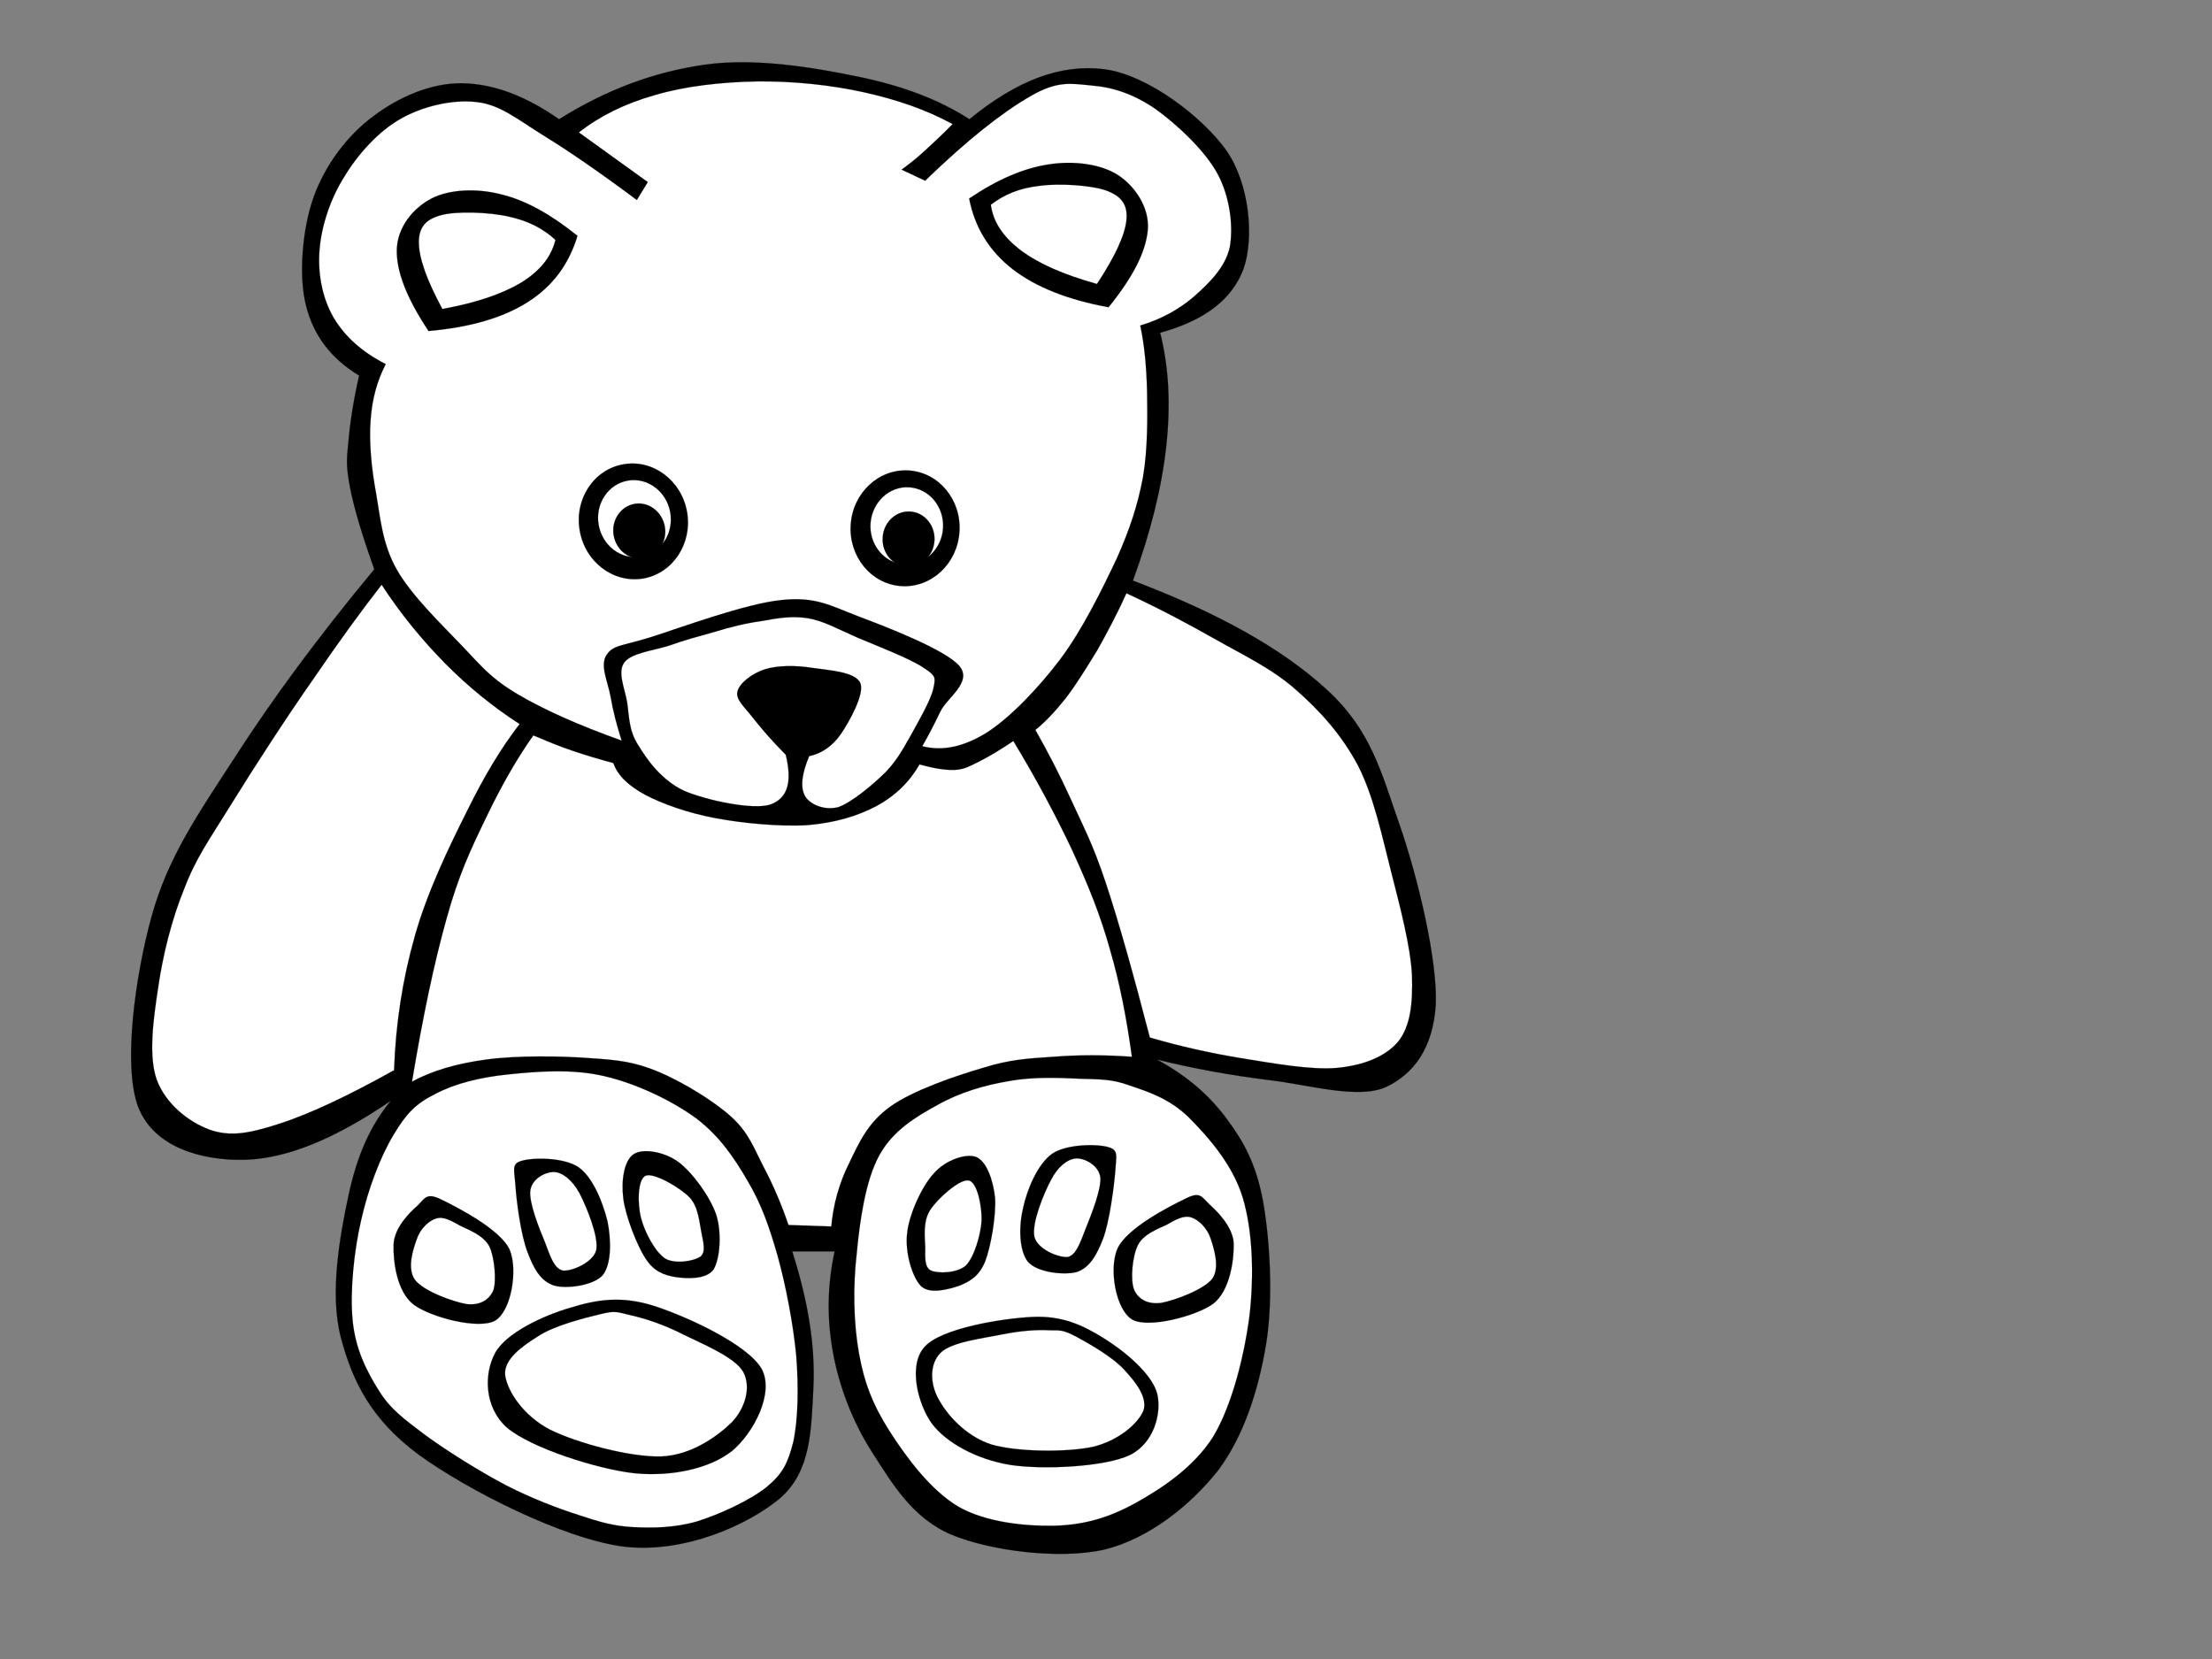 <?xml version="1.0"?><svg width="640" height="480" xmlns="http://www.w3.org/2000/svg">
 <rect width="100%" height="100%" fill="#808080" stroke="none"/>
 <g>
  <title>Layer 1</title>
  <switch>
   <g>
    <path stroke-width="0.036" stroke-miterlimit="10" stroke="#000000" fill-rule="evenodd" d="m161.754,34.501c-9.792,-6.84 -19.044,-10.26 -28.044,-10.404c-9.108,-0.144 -18.648,4.14 -25.848,9.648c-7.344,5.436 -13.788,14.004 -17.1,23.22c-3.276,9.18 -4.464,22.788 -2.196,31.536c2.16,8.64 7.272,15.264 15.336,20.16c-1.62,7.164 -2.592,13.392 -3.06,18.828c-0.576,5.436 -0.756,7.236 0.432,13.572c1.224,6.228 3.564,13.968 7.02,23.652c-16.308,19.656 -29.412,37.44 -40.284,54.324c-10.908,16.775 -19.404,29.016 -24.12,46.008c-4.716,17.028 -8.424,43.2 -3.924,55.188c4.536,11.736 18.324,15.553 30.672,15.337c12.348,-0.324 26.136,-5.977 42.48,-17.101c-5.832,6.948 -9.828,15.804 -12.276,27.396c-2.484,11.556 -5.58,28.476 -2.196,41.184c3.312,12.528 8.676,23.544 22.356,33.732c13.86,10.115 41.868,24.479 59.58,26.712c17.496,2.016 35.82,-6.265 45.108,-14.004c9.071,-7.885 9,-19.944 9.647,-32.005c0.576,-12.096 -1.512,-24.911 -6.12,-39.42l12.276,0c-2.16,9.864 -2.268,19.549 -0.468,29.341c1.8,9.827 5.651,19.979 11.412,28.943c5.688,8.82 11.483,18.828 22.788,23.652c11.34,4.716 31.14,7.271 44.243,4.355c12.925,-3.168 24.841,-12.743 32.832,-22.752c7.668,-10.151 11.881,-23.724 14.04,-36.827c2.124,-13.213 1.044,-30.133 -0.899,-41.185c-2.052,-11.016 -5.652,-17.388 -10.8,-24.264c-5.221,-6.948 -11.736,-12.349 -19.944,-16.776c10.836,2.664 21.563,4.608 32.724,5.977c11.053,1.296 25.416,5.58 33.517,2.016c8.027,-3.78 13.68,-11.196 14.472,-23.904c0.54,-12.815 -5.184,-36.863 -10.512,-52.128c-5.364,-15.336 -8.208,-27.216 -21.024,-38.988c-13.032,-11.952 -31.355,-22.14 -56.088,-31.536c5.148,-14.076 8.316,-26.856 9.648,-38.88c1.296,-12.06 0.756,-22.824 -1.765,-32.832c12.924,-3.564 20.772,-9.648 24.084,-18.396c3.168,-8.928 1.836,-24.444 -4.824,-34.2c-6.911,-9.792 -22.896,-22.068 -35.46,-23.652c-12.6,-1.584 -25.271,3.24 -38.987,14.472c-8.676,-5.616 -19.152,-9.612 -32.004,-12.276c-13.032,-2.7 -30.061,-5.58 -44.676,-3.492c-14.58,2.089 -28.368,7.201 -42.048,15.769z" clip-rule="evenodd"/>
    <path stroke-width="0.036" stroke-miterlimit="10" stroke="#000000" fill-rule="evenodd" fill="#ffffff" d="m184.254,57.865c-10.512,-7.848 -19.368,-13.968 -27.144,-18.756c-7.704,-4.788 -12.42,-8.82 -19.152,-9.576c-6.912,-0.864 -15.624,1.188 -21.96,4.788c-6.444,3.6 -12.492,10.332 -16.344,16.74c-4.032,6.372 -6.66,14.256 -7.2,21.168c-0.576,6.768 0.756,13.932 3.996,19.548c3.204,5.472 8.208,10.044 15.156,13.572c-2.448,4.716 -3.96,9.972 -4.392,16.344c-0.468,6.264 0.252,13.824 1.62,21.168c1.26,7.236 1.764,14.508 5.976,21.96c4.248,7.452 12.816,15.732 18.756,21.924c5.724,5.976 8.172,9.288 15.948,13.968c7.776,4.608 17.712,9.036 30.348,13.572c-1.404,-4.428 -2.52,-8.64 -3.204,-12.78c-0.792,-4.212 -3.132,-9.072 -1.188,-11.952c1.872,-2.952 4.284,-2.556 12.78,-5.184c8.568,-2.736 27.684,-9.792 37.908,-10.764c9.9,-1.008 13.788,1.512 22.355,4.788c8.568,3.24 25.129,9.648 29.124,14.364c3.744,4.68 -3.672,9.108 -5.579,13.14c-1.872,3.924 -3.564,7.128 -5.221,10.008c5.904,1.512 12.061,0.18 18.756,-3.996c6.66,-4.284 14.832,-12.78 21.168,-21.168c6.408,-8.532 12.133,-20.232 16.345,-29.124c3.924,-8.856 6.084,-15.552 7.596,-23.544c1.404,-8.28 1.296,-17.316 1.188,-24.732c-0.181,-7.38 -0.792,-13.716 -1.98,-19.152c6.012,-1.8 11.196,-4.644 15.552,-8.388c4.356,-3.852 9.108,-8.46 10.368,-14.364c1.044,-6.012 0.036,-14.508 -3.563,-21.168c-3.673,-6.804 -11.881,-14.4 -17.965,-18.756c-6.264,-4.284 -12.203,-6.264 -18.359,-6.768c-6.12,-0.576 -9.937,-1.512 -17.964,3.168c-8.137,4.716 -18.108,12.564 -30.313,24.372l-6.804,-3.204c1.728,-1.26 3.996,-2.988 6.408,-5.184c2.376,-2.196 5.292,-4.86 8.352,-7.992c-7.596,-4.176 -16.056,-7.056 -25.523,-9.18c-9.648,-2.16 -20.952,-3.312 -31.141,-3.168c-10.332,0.18 -20.772,1.368 -29.52,3.96c-8.64,2.448 -15.912,6.048 -21.96,10.8l19.944,14.364c-1.044,1.728 -2.088,3.456 -3.168,5.184z" clip-rule="evenodd"/>
    <path stroke-width="0.036" stroke-miterlimit="10" stroke="#000000" fill-rule="evenodd" d="m167.082,68.233c-7.668,-6.156 -14.796,-10.188 -21.924,-11.952c-7.236,-1.908 -15.228,-1.512 -20.376,1.188c-5.22,2.736 -9.792,8.208 -9.972,14.76c-0.144,6.408 2.916,14.112 9.18,23.544c12.024,-1.08 21.456,-3.78 28.728,-8.388c7.236,-4.608 11.88,-10.944 14.364,-19.152z" clip-rule="evenodd"/>
    <path stroke-width="0.036" stroke-miterlimit="10" stroke="#000000" fill-rule="evenodd" fill="#ffffff" d="m160.71,69.421c-3.528,-3.312 -8.1,-5.616 -13.572,-6.768c-5.616,-1.296 -15.228,-1.62 -19.548,-0.396c-4.356,1.188 -6.444,3.384 -6.408,7.956c0.036,4.536 2.304,10.836 6.804,19.188c9.828,-1.8 17.136,-4.284 22.752,-7.596c5.472,-3.384 8.748,-7.416 9.972,-12.384l0,0z" clip-rule="evenodd"/>
    <path stroke-width="0.036" stroke-miterlimit="10" stroke="#000000" fill-rule="evenodd" d="m280.41,57.433c8.172,-5.508 15.696,-8.748 23.004,-9.864c7.236,-1.152 15.192,-0.108 20.124,3.132c4.716,3.096 9,9.144 8.568,15.624c-0.504,6.408 -4.248,13.788 -11.376,22.572c-11.916,-2.196 -20.988,-5.832 -27.792,-11.052c-6.732,-5.256 -10.908,-12.06 -12.528,-20.412z" clip-rule="evenodd"/>
    <path stroke-width="0.036" stroke-miterlimit="10" stroke="#000000" fill-rule="evenodd" fill="#ffffff" d="m286.674,59.233c3.889,-2.988 8.425,-4.86 14.148,-5.472c5.652,-0.792 15.191,-0.18 19.476,1.44c4.177,1.62 6.048,3.996 5.616,8.532c-0.504,4.5 -3.348,10.548 -8.532,18.432c-9.647,-2.7 -16.775,-5.832 -21.96,-9.684c-5.148,-3.888 -8.064,-8.208 -8.748,-13.248z" clip-rule="evenodd"/>
    <path stroke-width="0.036" stroke-miterlimit="10" stroke="#000000" fill-rule="evenodd" d="m167.73,153.481c1.548,9.144 9.756,15.336 18.36,13.896c8.568,-1.476 14.256,-10.08 12.708,-19.188c-1.584,-9.144 -9.792,-15.336 -18.36,-13.86c-8.604,1.44 -14.292,10.044 -12.708,19.152z" clip-rule="evenodd"/>
    <path stroke-width="0.036" stroke-miterlimit="10" stroke="#000000" fill-rule="evenodd" fill="#FFFFFF" d="m173.202,151.825c1.044,6.084 6.516,10.224 12.24,9.252c5.724,-0.972 9.54,-6.696 8.496,-12.78c-1.044,-6.084 -6.516,-10.224 -12.24,-9.252c-5.724,0.972 -9.54,6.696 -8.496,12.78z" clip-rule="evenodd"/>
    <path stroke-width="0.036" stroke-miterlimit="10" stroke="#000000" fill-rule="evenodd" d="m177.558,154.921c0.756,4.32 4.644,7.308 8.748,6.588c4.068,-0.684 6.804,-4.788 6.048,-9.108c-0.756,-4.356 -4.644,-7.308 -8.748,-6.624c-4.068,0.72 -6.804,4.788 -6.048,9.144z" clip-rule="evenodd"/>
    <path stroke-width="0.036" stroke-miterlimit="10" stroke="#000000" fill-rule="evenodd" d="m246.138,151.789c-0.611,9.252 5.94,17.208 14.616,17.784c8.676,0.576 16.236,-6.444 16.849,-15.696c0.611,-9.216 -5.94,-17.172 -14.616,-17.748c-8.713,-0.576 -16.237,6.444 -16.849,15.66z" clip-rule="evenodd"/>
    <path stroke-width="0.036" stroke-miterlimit="10" stroke="#000000" fill-rule="evenodd" fill="#FFFFFF" d="m251.862,151.465c-0.396,6.156 3.96,11.448 9.756,11.844c5.796,0.36 10.836,-4.32 11.232,-10.476c0.396,-6.156 -3.96,-11.448 -9.757,-11.844c-5.795,-0.396 -10.799,4.32 -11.231,10.476z" clip-rule="evenodd"/>
    <path stroke-width="0.036" stroke-miterlimit="10" stroke="#000000" fill-rule="evenodd" d="m255.391,155.461c-0.324,4.392 2.808,8.208 6.947,8.46c4.141,0.288 7.74,-3.06 8.028,-7.452c0.288,-4.392 -2.844,-8.208 -6.984,-8.46c-4.14,-0.288 -7.704,3.06 -7.991,7.452z" clip-rule="evenodd"/>
    <path stroke-width="0.036" stroke-miterlimit="10" stroke="#000000" fill-rule="evenodd" fill="#ffffff" d="m110.418,169.177c-6.12,7.848 -12.672,16.884 -19.944,27.54c-7.452,10.62 -17.244,25.704 -23.544,35.928c-6.228,10.08 -10.152,15.408 -13.572,24.335c-3.636,8.856 -6.264,19.404 -7.596,28.729c-1.404,9.216 -2.88,19.8 -0.396,26.748c2.556,6.876 9.144,12.132 15.192,14.364c5.76,2.052 11.016,1.296 19.944,-1.584c9,-2.881 19.944,-8.028 33.516,-15.589c0.468,-13.392 2.412,-26.1 5.976,-38.699c3.528,-12.672 9.972,-26.028 15.156,-36.324c5.112,-10.404 10.044,-18.504 15.192,-25.128c-7.812,-5.076 -14.868,-10.8 -21.564,-17.568c-6.696,-6.804 -12.816,-14.256 -18.36,-22.752z" clip-rule="evenodd"/>
    <path stroke-width="0.036" stroke-miterlimit="10" stroke="#000000" fill-rule="evenodd" fill="#ffffff" d="m119.202,312.961c5.832,-3.168 12.888,-5.256 21.564,-6.408c8.604,-1.188 21.492,-1.044 29.916,-0.396c8.352,0.54 12.96,1.08 19.944,3.996c6.876,2.916 16.02,8.424 21.168,13.176c4.968,4.607 6.408,9.071 9.18,14.364c2.736,5.22 5.076,10.655 7.164,16.739l12.385,0.433c0.576,-6.48 2.304,-12.601 5.184,-18.36c2.844,-5.904 5.4,-11.736 11.952,-16.38c6.516,-4.645 18.72,-8.82 26.748,-11.16c7.812,-2.448 13.176,-2.736 20.376,-3.204c7.271,-0.576 14.652,-0.576 22.716,0c-1.512,-10.979 -3.456,-21.168 -6.372,-31.14c-2.844,-10.116 -6.156,-18.216 -10.764,-28.332c-4.788,-10.152 -10.332,-20.592 -17.172,-31.896c-3.889,2.628 -7.164,4.572 -9.973,5.976c-2.808,1.368 -3.995,2.16 -6.768,2.376c-2.88,0.144 -6.3,-0.432 -10.404,-1.584c-2.88,5.04 -6.947,9.036 -12.348,11.988c-5.616,2.988 -12.096,4.896 -19.98,5.58c-7.884,0.504 -18.864,-0.54 -26.711,-2.016c-8.064,-1.512 -15.372,-4.14 -20.376,-6.768c-5.04,-2.772 -7.92,-5.652 -9.18,-9.18c-4.176,-1.116 -8.028,-2.268 -11.952,-3.6c-3.924,-1.332 -7.524,-2.844 -11.196,-4.392c-5.22,7.38 -9.684,15.444 -13.932,24.336c-4.248,8.819 -7.704,16.092 -11.196,28.764c-3.565,12.708 -6.841,28.224 -9.973,47.088l0,0z" clip-rule="evenodd"/>
    <path stroke-width="0.036" stroke-miterlimit="10" stroke="#000000" fill-rule="evenodd" fill="#ffffff" d="m325.914,171.661c-2.664,5.868 -5.508,11.232 -8.388,16.38c-3.097,5.076 -6.156,10.008 -9.181,13.968c-3.06,3.852 -5.939,6.912 -8.783,9.18c3.563,6.264 6.983,12.852 10.403,20.34c3.349,7.417 6.156,12.384 9.973,23.94c3.852,11.592 7.92,26.172 12.744,44.712c8.604,2.521 17.208,4.464 26.352,5.977c9.072,1.439 20.232,3.527 27.936,2.808c7.633,-0.756 13.86,-3.24 17.568,-7.596c3.564,-4.5 4.248,-11.017 3.996,-19.152c-0.396,-8.316 -3.42,-19.764 -6.012,-29.916c-2.628,-10.26 -5.04,-21.852 -9.576,-30.744c-4.716,-8.892 -10.98,-15.84 -17.964,-21.96c-7.021,-6.228 -15.336,-10.08 -23.544,-14.76c-8.316,-4.681 -16.596,-9.073 -25.524,-13.177z" clip-rule="evenodd"/>
    <path stroke-width="0.036" stroke-miterlimit="10" stroke="#000000" fill-rule="evenodd" fill="#ffffff" d="m167.406,438.349c-6.264,-2.016 -13.536,-4.788 -20.988,-8.604c-7.56,-3.96 -17.172,-9.973 -23.4,-14.544c-6.12,-4.645 -10.044,-7.416 -13.428,-12.889c-3.564,-5.688 -6.732,-11.916 -7.56,-20.195c-0.828,-8.316 0.36,-20.088 2.448,-29.053c2.016,-9.071 5.652,-18.611 9.396,-24.731c3.636,-6.12 6.372,-9 12.096,-11.844c5.652,-2.988 12.924,-4.824 21.276,-5.652c8.28,-0.864 18.432,-1.656 27.684,0.54c9.108,2.124 19.296,6.948 26.388,12.096c6.876,5.221 11.052,11.412 15.048,18.288c3.924,6.624 6.192,13.104 8.604,21.528c2.376,8.496 4.5,19.62 5.4,28.8c0.72,9.072 0.576,18.432 -0.828,25.021c-1.584,6.3 -3.06,9.252 -7.776,13.176c-4.752,3.815 -13.752,7.956 -20.196,9.936c-6.588,1.872 -12.816,1.908 -18.54,1.62c-5.832,-0.362 -9.468,-1.477 -15.624,-3.493z" clip-rule="evenodd"/>
    <path stroke-width="0.036" stroke-miterlimit="10" stroke="#000000" fill-rule="evenodd" d="m189.186,377.833c-9.396,-2.988 -16.488,-1.836 -24.192,0.54c-7.812,2.268 -18.684,7.308 -21.78,13.176c-3.168,5.868 -3.204,15.588 3.492,21.528c6.804,5.76 25.848,11.952 36.864,13.176c10.944,1.08 21.924,-1.44 28.224,-6.444c6.156,-5.111 12.312,-16.668 8.604,-23.688c-3.996,-7.128 -21.852,-15.3 -31.212,-18.288z" clip-rule="evenodd"/>
    <path stroke-width="0.036" stroke-miterlimit="10" stroke="#000000" fill-rule="evenodd" fill="#ffffff" d="m173.598,380.245c-4.644,1.116 -13.392,3.312 -18.036,6.443c-4.716,2.952 -9.972,6.769 -9.396,11.305c0.684,4.536 5.184,11.592 12.924,15.624c7.704,3.852 23.22,8.063 32.256,7.775c8.784,-0.359 16.38,-5.939 20.448,-9.936c3.96,-4.212 5.544,-10.26 3.24,-14.544c-2.52,-4.393 -12.276,-8.244 -17.748,-11.017c-5.544,-2.771 -10.8,-4.464 -14.796,-5.363c-4.068,-0.935 -4.392,-1.403 -8.892,-0.287z" clip-rule="evenodd"/>
    <path stroke-width="0.036" stroke-miterlimit="10" stroke="#000000" fill-rule="evenodd" d="m120.858,348.781c-2.448,2.124 -6.768,6.443 -6.984,11.304c-0.144,4.788 0.9,13.716 5.904,17.46c4.968,3.6 18.612,7.2 23.436,4.572c4.716,-2.772 6.66,-14.58 4.284,-20.448c-2.628,-5.94 -15.192,-12.348 -19.62,-14.508c-4.428,-2.232 -4.824,-0.576 -7.02,1.62z" clip-rule="evenodd"/>
    <path stroke-width="0.036" stroke-miterlimit="10" stroke="#000000" fill-rule="evenodd" fill="#ffffff" d="m126.258,352.524c-2.16,0.612 -4.644,2.916 -5.652,5.94c-1.116,3.06 -2.916,8.532 -0.54,11.844c2.484,3.24 10.8,6.265 14.796,6.984c3.816,0.504 6.552,-1.08 7.812,-3.78c1.08,-2.808 0.396,-9.792 -1.08,-12.888c-1.728,-3.204 -5.76,-4.68 -8.352,-5.94c-2.628,-1.439 -4.824,-2.807 -6.984,-2.16z" clip-rule="evenodd"/>
    <path stroke-width="0.036" stroke-miterlimit="10" stroke="#000000" fill-rule="evenodd" d="m150.99,335.856c-3.06,0.792 -2.196,2.521 -1.872,6.984c0.288,4.428 1.548,14.4 3.492,19.368c1.8,4.932 3.852,8.388 7.524,9.684c3.6,1.152 11.592,0.072 14.256,-2.952c2.592,-3.312 2.448,-10.26 1.368,-15.588c-1.296,-5.328 -4.176,-12.708 -8.352,-15.624c-4.212,-2.915 -13.392,-2.843 -16.416,-1.872z" clip-rule="evenodd"/>
    <path stroke-width="0.036" stroke-miterlimit="10" stroke="#000000" fill-rule="evenodd" fill="#ffffff" d="m153.438,344.461c-0.468,3.456 2.628,11.124 4.284,15.084c1.476,3.96 2.628,7.524 5.112,8.064c2.448,0.323 8.82,-2.305 9.684,-5.94c0.756,-3.853 -2.844,-12.6 -4.824,-16.38c-2.052,-3.853 -4.932,-6.048 -7.272,-6.192c-2.52,-0.108 -6.516,1.872 -6.984,5.364z" clip-rule="evenodd"/>
    <path stroke-width="0.036" stroke-miterlimit="10" stroke="#000000" fill-rule="evenodd" d="m186.774,364.117c2.412,3.779 5.328,4.788 8.604,5.363c3.348,0.504 8.928,0.757 11.052,-2.159c1.908,-3.097 2.448,-10.656 0.792,-15.876c-1.872,-5.4 -6.984,-12.313 -11.016,-15.301c-4.104,-2.951 -10.26,-3.996 -12.924,-2.16c-2.664,1.801 -3.6,7.488 -2.952,12.637c0.576,5.004 3.888,13.572 6.444,17.496z" clip-rule="evenodd"/>
    <path stroke-width="0.036" stroke-miterlimit="10" stroke="#000000" fill-rule="evenodd" fill="#ffffff" d="m202.938,356.557c-0.612,-2.952 -0.864,-7.523 -3.528,-10.224c-2.844,-2.844 -10.296,-7.164 -12.636,-6.156c-2.304,1.044 -2.376,7.992 -1.332,12.096c0.972,4.032 3.996,9.828 6.984,11.845c2.844,1.728 8.424,0.756 10.224,-0.54c1.656,-1.333 0.828,-4.178 0.288,-7.021z" clip-rule="evenodd"/>
    <path stroke-width="0.036" stroke-miterlimit="10" stroke="#000000" fill-rule="evenodd" fill="#ffffff" d="m312.198,312.097c-5.976,-0.288 -13.428,-0.576 -20.269,0.685c-7.02,1.188 -14.147,3.239 -20.556,6.84c-6.444,3.527 -13.032,7.452 -16.992,14.688c-3.96,7.236 -5.615,18.792 -6.516,28.44c-1.116,9.54 -0.9,20.088 0.647,28.728c1.513,8.568 4.032,15.013 8.82,22.536c4.788,7.488 11.844,17.101 19.908,21.888c7.92,4.536 19.116,5.688 27.756,5.545c8.532,-0.217 15.769,-2.269 23.508,-6.553c7.704,-4.283 16.885,-10.332 22.536,-19.26c5.472,-9.18 8.964,-23.364 10.477,-34.92c1.367,-11.736 0.936,-24.66 -1.98,-34.308c-3.024,-9.757 -10.188,-17.677 -15.66,-23.185c-5.58,-5.399 -11.664,-7.344 -16.992,-9.144c-5.291,-1.98 -8.891,-1.764 -14.687,-1.98z" clip-rule="evenodd"/>
    <path stroke-width="0.036" stroke-miterlimit="10" stroke="#000000" fill-rule="evenodd" d="m298.554,381.037c8.568,-0.433 14.473,2.231 20.629,6.048c6.119,3.744 14.256,10.512 15.659,16.271c1.261,5.58 -0.936,14.185 -7.956,17.641c-7.235,3.42 -25.02,4.319 -34.596,2.844c-9.684,-1.584 -18.504,-6.372 -22.716,-12.024c-4.14,-5.832 -6.876,-17.136 -1.944,-22.247c4.824,-5.257 22.212,-8.101 30.924,-8.533z" clip-rule="evenodd"/>
    <path stroke-width="0.036" stroke-miterlimit="10" stroke="#000000" fill-rule="evenodd" fill="#ffffff" d="m311.37,386.725c3.6,1.944 10.656,5.94 13.968,9.648c3.313,3.563 6.805,8.027 5.473,11.844c-1.656,3.78 -7.236,8.64 -14.652,10.404c-7.524,1.62 -21.924,1.512 -29.448,-0.721c-7.487,-2.483 -12.888,-8.783 -15.228,-13.212c-2.484,-4.571 -2.484,-10.079 0.576,-13.212c3.096,-3.204 12.348,-4.248 17.748,-5.363c5.327,-1.08 10.151,-1.44 13.896,-1.225c3.564,0.001 3.995,-0.035 7.667,1.837z" clip-rule="evenodd"/>
    <path stroke-width="0.036" stroke-miterlimit="10" stroke="#000000" fill-rule="evenodd" d="m349.926,348.457c2.305,2.124 6.769,6.443 7.021,11.304c0.107,4.788 -1.08,13.716 -5.94,17.46c-4.968,3.601 -18.792,7.2 -23.399,4.572c-4.752,-2.772 -6.84,-14.58 -4.32,-20.448c2.592,-5.939 15.12,-12.348 19.656,-14.508c4.354,-2.233 4.642,-0.576 6.982,1.62z" clip-rule="evenodd"/>
    <path stroke-width="0.036" stroke-miterlimit="10" stroke="#000000" fill-rule="evenodd" fill="#ffffff" d="m344.563,352.201c2.088,0.611 4.571,2.916 5.651,5.939c1.009,3.061 2.809,8.532 0.54,11.844c-2.592,3.24 -10.908,6.265 -14.796,6.984c-3.924,0.504 -6.624,-1.08 -7.812,-3.78c-1.188,-2.88 -0.504,-9.827 1.08,-12.924c1.548,-3.132 5.615,-4.644 8.315,-5.903c2.522,-1.44 4.861,-2.808 7.022,-2.16z" clip-rule="evenodd"/>
    <path stroke-width="0.036" stroke-miterlimit="10" stroke="#000000" fill-rule="evenodd" d="m320.767,331.933c2.951,0.864 2.159,2.557 1.907,7.021c-0.359,4.428 -1.655,14.399 -3.491,19.368c-1.908,4.932 -3.925,8.388 -7.561,9.684c-3.815,1.044 -11.628,0.144 -14.256,-2.988c-2.556,-3.312 -2.628,-10.26 -1.332,-15.588c1.152,-5.364 4.212,-12.636 8.352,-15.588c4.14,-2.881 13.213,-2.917 16.381,-1.909z" clip-rule="evenodd"/>
    <path stroke-width="0.036" stroke-miterlimit="10" stroke="#000000" fill-rule="evenodd" fill="#ffffff" d="m318.354,340.537c0.396,3.456 -2.7,11.124 -4.284,15.084c-1.548,3.96 -2.736,7.523 -5.112,8.063c-2.556,0.288 -8.892,-2.231 -9.684,-5.903c-0.828,-3.889 2.771,-12.601 4.824,-16.416c1.979,-3.853 4.823,-6.049 7.271,-6.192c2.413,-0.109 6.409,1.872 6.985,5.364z" clip-rule="evenodd"/>
    <path stroke-width="0.036" stroke-miterlimit="10" stroke="#000000" fill-rule="evenodd" d="m285.019,365.017c-1.765,4.248 -4.356,5.688 -7.381,6.948c-3.168,1.08 -8.712,2.628 -11.231,0.072c-2.556,-2.736 -4.645,-9.864 -3.924,-15.408c0.611,-5.472 4.355,-13.608 7.775,-17.208c3.313,-3.78 9.288,-5.832 12.24,-4.644c2.916,1.26 4.86,6.623 5.4,11.808c0.325,5.112 -1.188,14.04 -2.879,18.432z" clip-rule="evenodd"/>
    <path stroke-width="0.036" stroke-miterlimit="10" stroke="#000000" fill-rule="evenodd" fill="#ffffff" d="m267.702,360.805c-0.144,-2.988 -0.684,-7.488 1.44,-10.728c2.124,-3.313 8.567,-9.072 11.159,-8.532c2.448,0.504 3.816,7.38 3.708,11.592c-0.252,4.104 -2.088,10.477 -4.535,12.996c-2.593,2.304 -8.101,2.376 -10.116,1.477c-1.98,-1.009 -1.656,-3.925 -1.656,-6.805z" clip-rule="evenodd"/>
    <path stroke-width="0.036" stroke-miterlimit="10" stroke="#000000" fill-rule="evenodd" fill="#ffffff" d="m206.61,182.857c-4.464,1.26 -8.856,2.412 -13.176,3.996c-4.428,1.368 -10.764,2.088 -12.78,4.788c-2.088,2.736 0.072,7.416 0.792,11.556c0.612,3.96 0.432,8.136 3.204,12.384c2.592,4.32 6.804,10.152 13.176,13.176c6.372,2.772 20.124,5.724 25.128,3.996c4.968,-1.836 6.3,-6.48 4.392,-14.364c-4.14,-4.176 -7.2,-7.776 -9.576,-10.8c-2.412,-3.096 -5.04,-5.292 -4.392,-7.56c0.648,-2.484 4.284,-5.22 7.992,-6.408c3.636,-1.116 8.856,-1.152 13.572,-0.396c4.536,0.684 12.527,1.08 13.968,4.392c1.296,3.24 -3.168,11.124 -5.616,14.76c-2.483,3.528 -5.544,5.616 -9.18,6.408c-2.196,5.22 -2.592,9.072 -1.188,11.556c1.404,2.448 5.616,4.212 9.576,3.204c3.853,-1.296 10.044,-6.516 13.572,-9.972c3.312,-3.42 4.932,-6.408 7.2,-10.368c2.304,-4.176 6.048,-10.584 6.768,-13.968c0.72,-3.276 0.72,-3.708 -2.771,-6.012c-3.816,-2.628 -13.5,-6.336 -19.188,-8.748c-5.688,-2.484 -9.828,-4.86 -14.364,-5.616c-4.607,-0.72 -8.711,-0.036 -13.14,0.792c-4.573,0.612 -9.181,1.728 -13.969,3.204z" clip-rule="evenodd"/>
   </g>
  </switch>
 </g>
</svg>